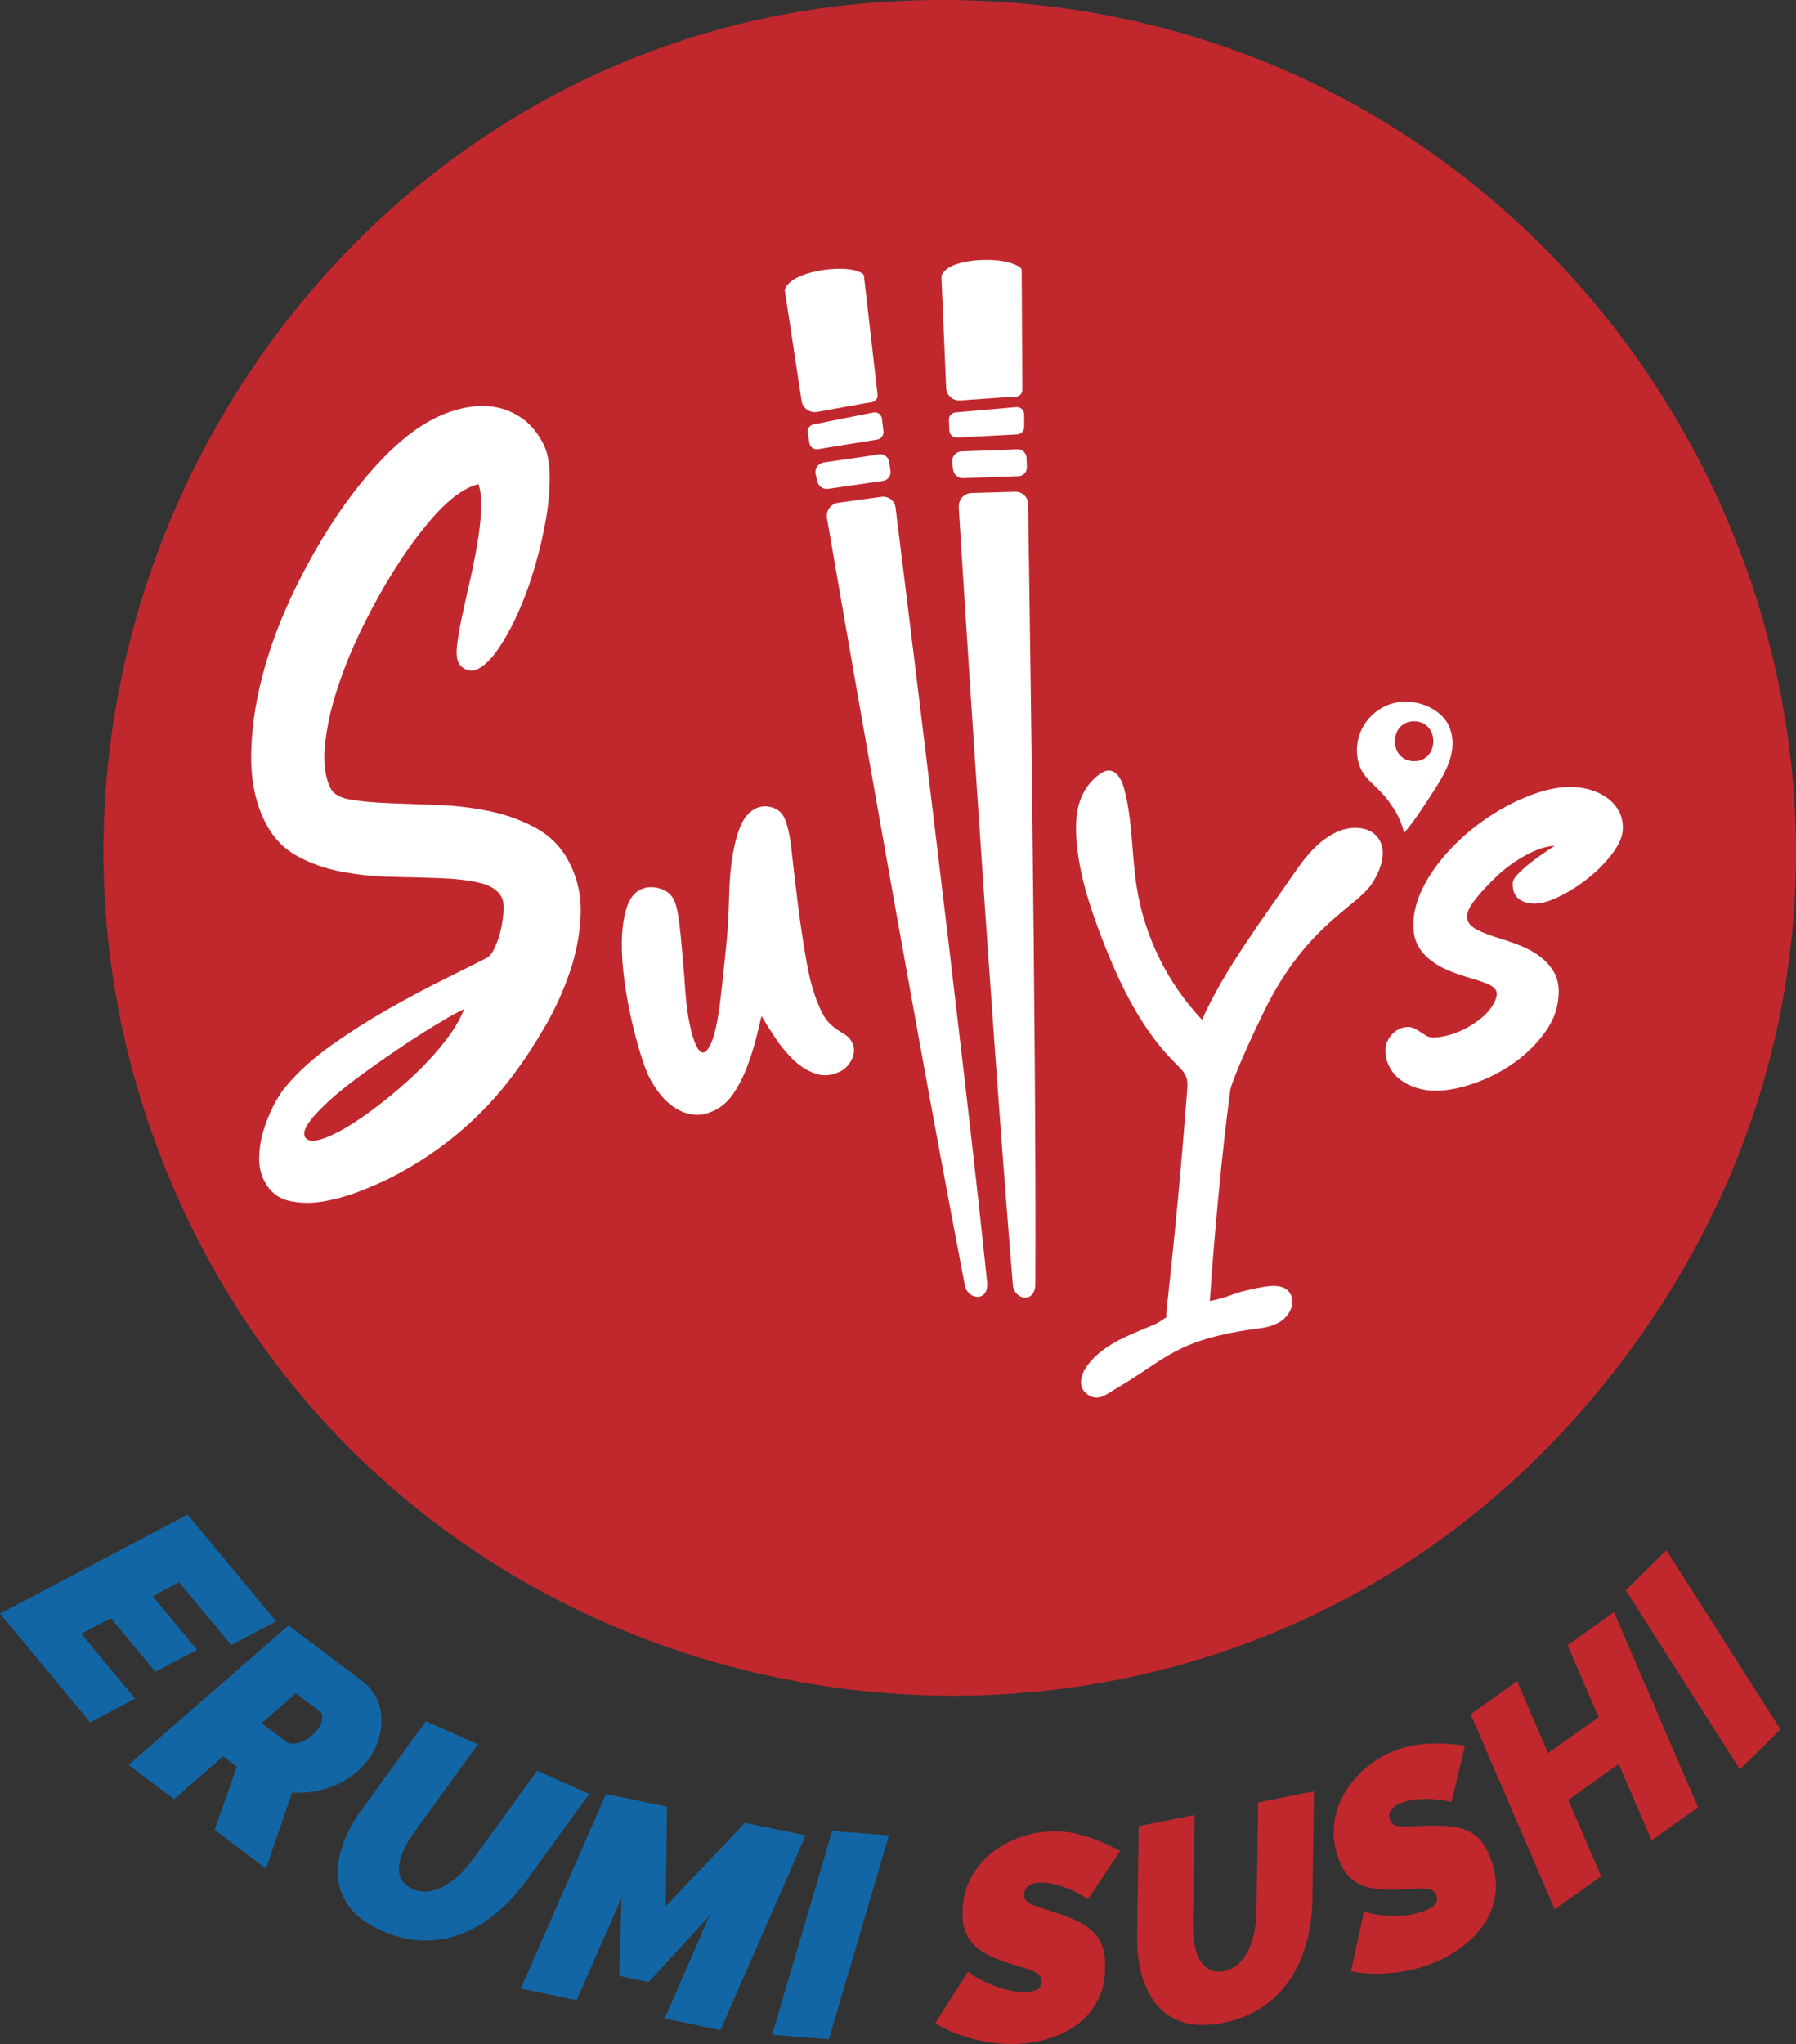 <?xml version="1.0" encoding="UTF-8"?>
<svg xmlns="http://www.w3.org/2000/svg" width="109" height="124" viewBox="0 0 109 124" fill="none">
  <rect x="0" y="0" width="109" height="124" fill="#333333" stroke="none"/>
  <g id="Logo" clip-path="url(#clip0_202_328)">
    <path id="Vector" d="M53.767 0.105C98.727 -2.645 125.844 48.88 97.253 84.087C72.323 114.785 23.175 106.418 9.482 69.455C-2.321 37.599 19.855 2.181 53.767 0.105Z" fill="#C0282E"></path>
    <path id="Vector_2" d="M29.037 29.368C28.916 29.404 28.798 29.442 28.683 29.485C28.568 29.53 28.455 29.581 28.346 29.636C27.709 29.96 27.023 30.538 26.287 31.369C25.551 32.201 24.819 33.181 24.096 34.312C23.372 35.442 22.69 36.652 22.049 37.947C21.408 39.241 20.887 40.51 20.481 41.752C20.076 42.995 19.823 44.155 19.72 45.229C19.617 46.304 19.732 47.171 20.067 47.831C20.246 48.183 20.664 48.413 21.325 48.518C21.985 48.624 22.772 48.694 23.685 48.727C24.599 48.761 25.596 48.798 26.681 48.84C27.764 48.883 28.809 49.014 29.818 49.233C30.825 49.453 31.754 49.803 32.605 50.281C33.454 50.762 34.109 51.451 34.566 52.353C35.067 53.343 35.291 54.41 35.238 55.556C35.186 56.704 34.964 57.846 34.576 58.985C34.187 60.123 33.69 61.212 33.088 62.253C32.484 63.293 31.889 64.213 31.298 65.009C30.305 66.372 29.174 67.592 27.898 68.67C26.624 69.748 25.23 70.671 23.716 71.442C23.257 71.677 22.659 71.94 21.923 72.231C21.186 72.522 20.441 72.737 19.683 72.873C18.925 73.01 18.21 73 17.538 72.846C16.867 72.69 16.364 72.284 16.029 71.624C15.817 71.206 15.717 70.724 15.731 70.179C15.745 69.632 15.834 69.09 16.002 68.549C16.169 68.008 16.376 67.502 16.619 67.032C16.865 66.561 17.118 66.177 17.379 65.878C18.099 65.013 19.013 64.189 20.119 63.405C21.225 62.62 22.357 61.899 23.512 61.242C24.669 60.584 25.787 59.986 26.866 59.451C27.945 58.916 28.837 58.469 29.538 58.11C29.713 58.02 29.877 57.813 30.029 57.487C30.18 57.161 30.301 56.802 30.393 56.41C30.484 56.017 30.539 55.636 30.558 55.267C30.578 54.898 30.543 54.625 30.453 54.45C30.231 54.01 29.783 53.712 29.111 53.557C28.439 53.401 27.647 53.307 26.733 53.274C25.82 53.241 24.842 53.216 23.796 53.194C22.752 53.173 21.734 53.069 20.742 52.884C19.751 52.698 18.843 52.378 18.021 51.925C17.2 51.472 16.561 50.797 16.103 49.895C15.525 48.753 15.238 47.425 15.244 45.914C15.25 44.403 15.462 42.824 15.881 41.172C16.3 39.522 16.898 37.869 17.673 36.215C18.448 34.561 19.307 33.019 20.25 31.584C21.192 30.151 22.188 28.89 23.237 27.803C24.285 26.715 25.315 25.915 26.324 25.401C26.916 25.101 27.536 24.882 28.184 24.743C28.833 24.607 29.45 24.589 30.04 24.691C30.628 24.792 31.181 25.023 31.694 25.384C32.208 25.745 32.636 26.266 32.983 26.945C33.217 27.406 33.341 28.035 33.359 28.828C33.374 29.622 33.304 30.487 33.145 31.426C32.985 32.365 32.763 33.328 32.479 34.316C32.194 35.305 31.861 36.227 31.482 37.084C31.102 37.941 30.701 38.685 30.274 39.315C29.849 39.946 29.429 40.368 29.012 40.58C28.77 40.703 28.537 40.719 28.311 40.625C28.085 40.533 27.921 40.387 27.822 40.19C27.711 39.971 27.684 39.618 27.74 39.132C27.797 38.646 27.896 38.078 28.034 37.427C28.172 36.775 28.328 36.075 28.5 35.325C28.671 34.573 28.821 33.835 28.948 33.105C29.074 32.377 29.158 31.684 29.199 31.028C29.238 30.372 29.185 29.817 29.039 29.366L29.037 29.368ZM20.464 68.701C21.077 68.389 21.776 67.944 22.559 67.364C23.342 66.786 24.11 66.151 24.865 65.464C25.619 64.775 26.297 64.057 26.897 63.309C27.497 62.561 27.921 61.86 28.171 61.208L27.678 61.46C27.415 61.595 26.942 61.87 26.256 62.288C25.57 62.706 24.819 63.194 23.997 63.75C23.175 64.307 22.355 64.89 21.533 65.503C20.711 66.114 20.028 66.698 19.482 67.253C18.619 68.108 18.304 68.695 18.538 69.019C18.771 69.344 19.414 69.236 20.466 68.701H20.464Z" fill="white"></path>
    <path id="Vector_3" d="M46.213 61.634C46.126 62.058 46.005 62.555 45.853 63.124C45.701 63.694 45.518 64.254 45.306 64.805C45.093 65.355 44.832 65.861 44.525 66.32C44.215 66.78 43.851 67.116 43.43 67.331C42.968 67.565 42.54 67.665 42.143 67.626C41.745 67.588 41.373 67.462 41.025 67.247C40.676 67.032 40.367 66.755 40.092 66.415C39.819 66.075 39.586 65.714 39.393 65.332C39.241 65.031 39.066 64.564 38.871 63.93C38.676 63.297 38.491 62.596 38.316 61.825C38.14 61.056 37.996 60.252 37.885 59.41C37.774 58.571 37.725 57.78 37.741 57.04C37.757 56.3 37.85 55.652 38.023 55.098C38.195 54.543 38.471 54.168 38.853 53.975C39.194 53.801 39.576 53.772 39.998 53.885C40.421 53.998 40.725 54.235 40.908 54.598C40.999 54.779 41.079 55.072 41.148 55.48C41.216 55.888 41.274 56.351 41.323 56.868C41.371 57.388 41.42 57.931 41.469 58.499C41.517 59.067 41.558 59.608 41.592 60.121C41.658 61.048 41.779 61.856 41.954 62.551C42.129 63.245 42.322 63.664 42.534 63.809C42.746 63.953 42.968 63.746 43.2 63.186C43.432 62.626 43.635 61.544 43.804 59.941C43.88 59.246 43.966 58.432 44.063 57.499C44.16 56.566 44.221 55.523 44.25 54.373C44.277 53.374 44.347 52.556 44.456 51.919C44.566 51.283 44.696 50.762 44.844 50.358C44.992 49.953 45.152 49.659 45.321 49.471C45.491 49.284 45.666 49.145 45.845 49.053C46.145 48.901 46.472 48.874 46.825 48.971C47.177 49.071 47.428 49.27 47.582 49.571C47.787 49.973 47.941 50.664 48.048 51.644C48.155 52.626 48.282 53.71 48.43 54.897C48.578 56.084 48.759 57.275 48.973 58.465C49.187 59.658 49.491 60.644 49.888 61.427C50.031 61.708 50.188 61.931 50.36 62.097C50.531 62.263 50.7 62.397 50.868 62.501C51.034 62.606 51.193 62.708 51.345 62.807C51.497 62.907 51.618 63.047 51.709 63.227C51.873 63.549 51.871 63.883 51.709 64.233C51.546 64.582 51.312 64.834 51.008 64.988C50.482 65.255 49.972 65.302 49.474 65.125C48.977 64.949 48.525 64.66 48.12 64.262C47.713 63.861 47.345 63.413 47.016 62.911C46.684 62.411 46.418 61.983 46.215 61.632L46.213 61.634Z" fill="white"></path>
    <path id="Vector_4" d="M59.325 78.572C59.02 78.572 58.722 78.311 58.659 77.99C55.239 60.267 50.349 31.785 50.3 31.5L50.285 31.373C50.238 30.997 50.505 30.649 50.881 30.596L53.522 30.233C53.551 30.229 53.582 30.227 53.611 30.227C53.942 30.227 54.219 30.475 54.258 30.805C54.299 31.133 58.369 63.748 59.812 77.783C59.849 78.141 59.754 78.328 59.668 78.426C59.581 78.521 59.464 78.574 59.329 78.574L59.325 78.572Z" fill="white"></path>
    <path id="Vector_5" d="M53.61 30.325C53.886 30.325 54.126 30.532 54.159 30.817C54.159 30.817 58.255 63.598 59.712 77.793C59.762 78.281 59.558 78.474 59.324 78.474C59.09 78.474 58.81 78.269 58.754 77.971C55.295 60.043 50.394 31.483 50.394 31.483L50.379 31.36C50.338 31.034 50.566 30.737 50.891 30.692L53.532 30.329C53.557 30.325 53.583 30.323 53.608 30.323M53.61 30.13C53.575 30.13 53.542 30.132 53.507 30.138L50.866 30.501C50.437 30.559 50.133 30.956 50.188 31.385L50.203 31.508C50.254 31.803 55.145 60.285 58.565 78.01C58.637 78.381 58.972 78.672 59.326 78.672C59.488 78.672 59.634 78.607 59.737 78.492C59.881 78.332 59.94 78.09 59.907 77.775C58.465 63.74 54.393 31.123 54.352 30.796C54.307 30.419 53.988 30.134 53.608 30.134L53.61 30.13Z" fill="white"></path>
    <path id="Vector_6" d="M49.437 24.905C49.095 24.905 48.797 24.65 48.746 24.308L47.731 17.637C47.729 17.623 47.731 17.608 47.733 17.594C47.973 16.782 49.788 16.403 50.939 16.403C51.554 16.403 52.037 16.503 52.297 16.684C52.32 16.7 52.334 16.725 52.337 16.753L53.155 23.886C53.169 23.996 53.171 24.154 53.038 24.246C52.955 24.304 52.84 24.318 52.707 24.333C52.651 24.341 52.587 24.347 52.52 24.361L49.564 24.894C49.521 24.901 49.48 24.905 49.439 24.905H49.437Z" fill="white"></path>
    <path id="Vector_7" d="M50.94 16.501C51.499 16.501 51.984 16.585 52.241 16.764L53.059 23.898C53.102 24.259 52.86 24.201 52.504 24.265L49.547 24.798C49.51 24.804 49.475 24.808 49.44 24.808C49.148 24.808 48.891 24.595 48.844 24.294L47.83 17.623C48.034 16.93 49.676 16.501 50.942 16.501M50.94 16.305C49.76 16.305 47.894 16.706 47.641 17.567C47.633 17.594 47.631 17.623 47.635 17.651L48.65 24.322C48.708 24.708 49.047 25.001 49.438 25.001C49.485 25.001 49.534 24.997 49.58 24.989L52.537 24.456C52.601 24.445 52.663 24.437 52.718 24.431C52.864 24.413 52.989 24.398 53.094 24.326C53.291 24.189 53.261 23.953 53.252 23.875L52.434 16.743C52.428 16.688 52.397 16.637 52.352 16.604C51.999 16.356 51.388 16.305 50.938 16.305H50.94Z" fill="white"></path>
    <path id="Vector_8" d="M50.178 29.567C49.948 29.567 49.753 29.411 49.701 29.187L49.599 28.753C49.568 28.617 49.592 28.478 49.667 28.365C49.743 28.252 49.862 28.176 49.999 28.154C50.279 28.109 50.76 28.041 51.282 27.967C52.059 27.855 52.941 27.73 53.335 27.656C53.362 27.65 53.391 27.648 53.419 27.648C53.639 27.648 53.83 27.814 53.863 28.033L53.944 28.587C53.98 28.82 53.826 29.035 53.594 29.076L50.26 29.56C50.234 29.564 50.205 29.567 50.176 29.567H50.178Z" fill="white"></path>
    <path id="Vector_9" d="M53.42 27.748C53.592 27.748 53.742 27.873 53.767 28.049L53.849 28.603C53.876 28.781 53.755 28.949 53.578 28.98L50.248 29.464C50.224 29.468 50.201 29.47 50.18 29.47C50.001 29.47 49.839 29.347 49.798 29.165L49.697 28.732C49.644 28.506 49.788 28.289 50.018 28.252C50.721 28.138 52.7 27.879 53.356 27.754C53.378 27.75 53.401 27.748 53.422 27.748M53.42 27.553C53.386 27.553 53.352 27.557 53.319 27.562C52.928 27.637 52.047 27.762 51.27 27.871C50.754 27.945 50.267 28.014 49.985 28.058C49.819 28.086 49.679 28.175 49.588 28.31C49.496 28.447 49.467 28.613 49.504 28.775L49.605 29.208C49.667 29.476 49.903 29.663 50.178 29.663C50.213 29.663 50.246 29.659 50.281 29.653L53.605 29.171C53.894 29.12 54.083 28.857 54.042 28.572L53.96 28.017C53.921 27.752 53.689 27.551 53.42 27.551V27.553Z" fill="white"></path>
    <path id="Vector_10" d="M49.564 27.16C49.403 27.16 49.263 27.049 49.225 26.891L49.122 26.256C49.101 26.171 49.118 26.075 49.169 25.993C49.222 25.913 49.301 25.856 49.395 25.839L53.019 25.118C53.043 25.114 53.066 25.112 53.088 25.112C53.259 25.112 53.407 25.239 53.432 25.409L53.518 26.174C53.545 26.36 53.417 26.538 53.228 26.569L49.621 27.157C49.601 27.16 49.584 27.16 49.564 27.16Z" fill="white"></path>
    <path id="Vector_11" d="M53.087 25.21C53.209 25.21 53.317 25.3 53.336 25.425L53.422 26.186C53.443 26.323 53.35 26.452 53.213 26.473L49.606 27.061C49.593 27.063 49.579 27.065 49.566 27.065C49.451 27.065 49.347 26.987 49.32 26.871L49.219 26.245C49.186 26.106 49.275 25.965 49.416 25.938L53.04 25.218C53.057 25.214 53.073 25.214 53.089 25.214M53.087 25.015C53.057 25.015 53.028 25.017 52.999 25.023L49.375 25.743C49.254 25.766 49.153 25.837 49.086 25.94C49.022 26.042 49.001 26.161 49.026 26.278L49.127 26.899C49.127 26.899 49.127 26.909 49.129 26.912C49.178 27.115 49.355 27.256 49.563 27.256C49.587 27.256 49.61 27.256 49.636 27.25L53.243 26.663C53.484 26.623 53.65 26.395 53.613 26.153L53.529 25.399C53.496 25.175 53.305 25.011 53.087 25.011V25.015Z" fill="white"></path>
    <path id="Vector_12" d="M62.223 78.619C61.939 78.619 61.6 78.35 61.569 77.965C60.087 59.974 58.307 31.129 58.289 30.84V30.713C58.281 30.335 58.583 30.017 58.963 30.007L61.627 29.935C62.001 29.935 62.294 30.226 62.297 30.583C62.303 30.913 62.821 63.778 62.738 77.887C62.734 78.428 62.471 78.621 62.225 78.621L62.223 78.619Z" fill="white"></path>
    <path id="Vector_13" d="M61.645 30.03C61.949 30.03 62.196 30.276 62.2 30.581C62.2 30.581 62.724 63.614 62.64 77.883C62.638 78.342 62.441 78.521 62.225 78.521C61.974 78.521 61.693 78.277 61.668 77.957C60.168 59.76 58.388 30.834 58.388 30.834V30.712C58.38 30.384 58.639 30.112 58.967 30.104L61.631 30.032C61.631 30.032 61.641 30.032 61.647 30.032M61.645 29.835H61.623L58.959 29.909C58.526 29.921 58.182 30.282 58.19 30.715V30.838C58.209 31.137 59.989 59.982 61.473 77.975C61.506 78.379 61.851 78.719 62.225 78.719C62.517 78.719 62.831 78.5 62.835 77.887C62.918 63.778 62.4 30.911 62.395 30.579C62.391 30.169 62.056 29.835 61.645 29.835Z" fill="white"></path>
    <path id="Vector_14" d="M58.22 24.197C57.844 24.197 57.536 23.902 57.521 23.523L57.232 16.78C57.232 16.766 57.234 16.751 57.24 16.739C57.492 16.136 58.732 15.864 59.848 15.864C60.785 15.864 61.544 16.038 61.876 16.329C61.897 16.347 61.909 16.374 61.909 16.401L61.95 23.582C61.95 23.693 61.936 23.849 61.794 23.925C61.704 23.974 61.589 23.976 61.455 23.978C61.396 23.978 61.334 23.978 61.266 23.984L58.269 24.193C58.253 24.193 58.235 24.193 58.22 24.193V24.197Z" fill="white"></path>
    <path id="Vector_15" d="M59.848 15.962C60.681 15.962 61.48 16.112 61.811 16.403L61.852 23.584C61.856 23.947 61.622 23.863 61.26 23.888L58.262 24.097C58.249 24.097 58.233 24.097 58.22 24.097C57.898 24.097 57.631 23.843 57.618 23.517L57.33 16.774C57.559 16.226 58.736 15.96 59.848 15.96M59.848 15.767C58.782 15.767 57.439 16.011 57.15 16.7C57.139 16.727 57.135 16.755 57.135 16.784L57.423 23.527C57.441 23.957 57.791 24.292 58.22 24.292C58.239 24.292 58.257 24.292 58.276 24.29L61.273 24.081C61.34 24.078 61.4 24.076 61.456 24.076C61.603 24.076 61.729 24.072 61.84 24.011C62.05 23.896 62.047 23.658 62.047 23.58L62.006 16.401C62.006 16.345 61.98 16.292 61.94 16.255C61.591 15.948 60.808 15.765 59.848 15.765V15.767Z" fill="white"></path>
    <path id="Vector_16" d="M58.428 28.91C58.181 28.91 57.971 28.724 57.941 28.476L57.889 28.035C57.871 27.896 57.912 27.762 58 27.656C58.087 27.551 58.212 27.49 58.352 27.483C58.635 27.469 59.122 27.453 59.647 27.436C60.432 27.41 61.322 27.383 61.722 27.35C61.733 27.35 61.745 27.35 61.757 27.35C61.998 27.35 62.195 27.539 62.205 27.783L62.226 28.343C62.236 28.578 62.059 28.775 61.825 28.791C61.825 28.791 58.438 28.912 58.428 28.912V28.91Z" fill="white"></path>
    <path id="Vector_17" d="M61.757 27.447C61.944 27.447 62.099 27.596 62.107 27.785L62.129 28.345C62.136 28.525 61.998 28.679 61.819 28.691L58.456 28.81C58.456 28.81 58.438 28.81 58.428 28.81C58.232 28.81 58.062 28.662 58.039 28.462L57.986 28.021C57.959 27.789 58.124 27.59 58.358 27.578C59.069 27.541 61.063 27.498 61.731 27.445C61.741 27.445 61.751 27.445 61.759 27.445M61.757 27.252C61.743 27.252 61.728 27.252 61.714 27.252C61.317 27.283 60.426 27.313 59.644 27.338C59.124 27.355 58.631 27.371 58.346 27.385C58.179 27.393 58.031 27.467 57.924 27.594C57.819 27.721 57.772 27.881 57.791 28.047L57.844 28.488C57.879 28.783 58.13 29.007 58.428 29.007C58.442 29.007 58.454 29.007 58.467 29.007L61.825 28.888C62.117 28.869 62.333 28.628 62.324 28.34L62.302 27.779C62.29 27.484 62.051 27.252 61.757 27.252Z" fill="white"></path>
    <path id="Vector_18" d="M58.064 26.45C57.889 26.45 57.741 26.319 57.717 26.143L57.682 25.501C57.671 25.413 57.698 25.319 57.758 25.245C57.819 25.171 57.904 25.124 58 25.116L61.681 24.794C61.691 24.794 61.702 24.794 61.712 24.794C61.899 24.794 62.053 24.941 62.061 25.13V25.899C62.07 26.087 61.922 26.251 61.731 26.26C61.731 26.26 58.066 26.452 58.064 26.452V26.45Z" fill="white"></path>
    <path id="Vector_19" d="M61.71 24.89C61.843 24.89 61.956 24.995 61.961 25.132V25.897C61.969 26.036 61.864 26.153 61.726 26.161L58.076 26.352C58.076 26.352 58.066 26.352 58.062 26.352C57.936 26.352 57.828 26.258 57.813 26.131L57.78 25.497C57.762 25.355 57.865 25.226 58.008 25.214L61.689 24.892C61.689 24.892 61.704 24.892 61.71 24.892M61.71 24.695C61.696 24.695 61.685 24.695 61.671 24.695L57.99 25.017C57.867 25.026 57.758 25.085 57.682 25.181C57.606 25.274 57.573 25.392 57.587 25.511L57.62 26.139C57.62 26.139 57.62 26.149 57.62 26.153C57.647 26.375 57.838 26.543 58.062 26.543C58.07 26.543 58.078 26.543 58.086 26.543L61.735 26.352C61.979 26.338 62.168 26.13 62.158 25.886V25.128C62.146 24.88 61.95 24.693 61.71 24.693V24.695Z" fill="white"></path>
    <path id="Vector_20" d="M81.352 50.385C81.294 50.406 81.237 50.428 81.183 50.451C80.057 50.943 79.245 51.949 78.548 52.964C76.655 55.724 74.312 58.803 72.952 61.862C70.872 59.67 69.472 56.835 68.993 53.848C68.669 51.835 68.751 49.756 68.21 47.792C68.073 47.302 67.773 46.73 67.267 46.746C67.063 46.754 66.876 46.863 66.71 46.984C66.301 47.287 65.964 47.683 65.734 48.138C65.308 48.975 65.261 49.957 65.327 50.894C65.475 52.993 66.139 55.02 66.899 56.982C67.962 59.729 69.267 62.458 71.359 64.527C71.626 64.791 71.918 65.062 72.019 65.425C72.084 65.652 72.066 65.892 72.049 66.126C71.715 70.552 71.302 74.972 70.808 79.382C70.782 79.601 70.786 79.911 70.786 79.911C70.786 79.911 70.317 80.237 70.142 80.312C68.66 80.948 67.024 81.493 66.04 82.775C65.762 83.138 65.54 83.591 65.625 84.042C65.703 84.456 66.147 84.786 66.564 84.782C66.985 84.778 67.347 84.458 67.695 84.259C70.169 82.832 71.016 81.756 73.799 81.063C74.446 80.903 75.1 80.772 75.759 80.675C76.417 80.577 77.03 80.552 77.609 80.232C78.187 79.913 78.612 79.193 78.355 78.584C78 77.748 76.869 78.018 75.985 78.205C74.578 78.504 74.832 78.627 73.425 78.925C73.667 75.263 74.169 69.74 74.678 66.06C74.689 65.98 75.102 64.658 76.711 61.361C79.309 56.039 82.371 55.047 83.311 53.532C83.82 52.714 84.207 51.613 83.639 50.836C83.144 50.16 82.149 50.098 81.348 50.383L81.352 50.385Z" fill="white"></path>
    <path id="Vector_21" d="M88.305 59.028C87.964 58.913 87.64 58.768 87.337 58.594C87.033 58.42 86.762 58.219 86.526 57.991C86.289 57.761 86.106 57.493 85.973 57.189C85.841 56.884 85.776 56.521 85.778 56.101C85.78 55.453 85.932 54.797 86.228 54.131C86.526 53.466 86.927 52.819 87.434 52.193C87.94 51.566 88.519 50.982 89.167 50.441C89.816 49.901 90.494 49.432 91.199 49.036C91.904 48.639 92.613 48.323 93.327 48.087C94.042 47.853 94.702 47.736 95.31 47.738C95.67 47.738 96.042 47.788 96.422 47.886C96.802 47.984 97.149 48.138 97.46 48.349C97.774 48.559 98.023 48.823 98.212 49.137C98.401 49.452 98.494 49.821 98.492 50.239C98.49 50.695 98.288 51.195 97.887 51.736C97.486 52.277 97.002 52.775 96.44 53.229C95.877 53.684 95.291 54.063 94.681 54.366C94.071 54.668 93.547 54.819 93.111 54.817C92.731 54.817 92.418 54.719 92.171 54.526C91.923 54.334 91.802 54.028 91.804 53.61C91.804 53.438 91.909 53.243 92.12 53.026C92.33 52.808 92.578 52.585 92.864 52.359C93.15 52.13 93.436 51.923 93.723 51.734C94.009 51.544 94.217 51.402 94.352 51.308C93.801 51.343 93.185 51.55 92.509 51.929C91.834 52.308 91.208 52.78 90.636 53.35C90.063 53.92 89.642 54.395 89.376 54.774C89.107 55.154 88.996 55.473 89.043 55.73C89.089 55.988 89.282 56.209 89.625 56.39C89.966 56.574 90.46 56.761 91.105 56.954C91.541 57.089 91.968 57.243 92.387 57.417C92.803 57.591 93.179 57.806 93.51 58.065C93.842 58.325 94.106 58.626 94.305 58.969C94.504 59.313 94.601 59.713 94.599 60.172C94.595 61.011 94.34 61.796 93.834 62.526C93.327 63.258 92.696 63.893 91.943 64.434C91.189 64.974 90.375 65.398 89.498 65.708C88.622 66.019 87.814 66.173 87.072 66.169C86.709 66.169 86.355 66.113 86.002 66.007C85.65 65.902 85.332 65.748 85.048 65.546C84.764 65.345 84.532 65.088 84.353 64.771C84.174 64.457 84.084 64.098 84.086 63.698C84.086 63.336 84.228 63.012 84.505 62.727C84.781 62.442 85.101 62.302 85.461 62.304C85.613 62.304 85.751 62.339 85.874 62.405C85.997 62.474 86.115 62.544 86.23 62.622C86.343 62.698 86.458 62.77 86.571 62.839C86.684 62.907 86.828 62.94 86.998 62.94C87.264 62.94 87.582 62.891 87.954 62.788C88.326 62.684 88.692 62.534 89.054 62.335C89.417 62.136 89.746 61.905 90.042 61.64C90.338 61.374 90.562 61.08 90.716 60.757C90.831 60.511 90.864 60.31 90.819 60.158C90.772 60.006 90.649 59.877 90.451 59.77C90.252 59.664 89.972 59.559 89.611 59.451C89.251 59.346 88.815 59.205 88.301 59.032L88.305 59.028Z" fill="white"></path>
    <path id="Vector_22" d="M84.425 48.827C84.803 49.309 85.058 49.904 85.22 50.527C85.886 49.739 86.447 48.858 87.008 47.989C87.74 46.855 88.521 45.531 87.97 44.12C87.616 43.214 86.541 42.671 85.621 42.578C83.615 42.374 81.96 44.204 82.433 46.203C82.706 47.351 83.721 47.694 84.425 48.825V48.827ZM85.828 43.757C87.384 43.765 87.37 46.185 85.818 46.178C84.262 46.17 84.275 43.749 85.828 43.757Z" fill="white"></path>
    <path id="Vector_23" d="M11.384 91.881L16.757 98.355L14.033 99.796L10.87 95.985L9.269 96.834L11.966 100.084L9.428 101.416L6.731 98.165L4.933 99.11L8.197 103.044L5.473 104.485L0 97.888L11.384 91.883V91.881Z" fill="#1366A5"></path>
    <path id="Vector_24" d="M7.803 107.066L17.512 98.605L21.929 101.939C22.476 102.353 22.836 102.843 23.008 103.411C23.181 103.979 23.201 104.561 23.07 105.16C22.94 105.758 22.688 106.302 22.318 106.794C22.069 107.126 21.775 107.419 21.436 107.673C21.097 107.929 20.725 108.141 20.324 108.311C19.921 108.483 19.5 108.604 19.06 108.68C18.62 108.754 18.174 108.778 17.722 108.749L16.142 113.36L13.028 111.007L14.376 107.177L13.54 106.546L10.564 109.149L7.805 107.064L7.803 107.066ZM17.404 105.687C17.48 105.744 17.59 105.775 17.734 105.781C17.878 105.787 18.039 105.76 18.217 105.701C18.394 105.643 18.575 105.549 18.76 105.422C18.945 105.295 19.113 105.131 19.261 104.932C19.389 104.762 19.475 104.604 19.518 104.457C19.561 104.311 19.572 104.184 19.553 104.073C19.533 103.962 19.485 103.878 19.41 103.821L17.952 102.72L15.877 104.536L17.406 105.689L17.404 105.687Z" fill="#1366A5"></path>
    <path id="Vector_25" d="M23.18 117.126C22.241 116.708 21.558 116.197 21.135 115.593C20.71 114.99 20.498 114.33 20.5 113.612C20.5 112.893 20.668 112.163 20.997 111.417C21.121 111.136 21.264 110.859 21.423 110.588C21.583 110.316 21.762 110.043 21.961 109.77L25.846 104.415L29.005 105.82L25.122 111.173C24.987 111.359 24.869 111.542 24.761 111.722C24.656 111.902 24.563 112.083 24.481 112.267C24.333 112.602 24.243 112.917 24.216 113.215C24.187 113.512 24.238 113.782 24.364 114.02C24.491 114.258 24.711 114.445 25.024 114.586C25.348 114.73 25.675 114.781 26.004 114.74C26.333 114.699 26.66 114.586 26.988 114.402C27.315 114.219 27.624 113.985 27.919 113.702C28.213 113.419 28.477 113.11 28.717 112.776L32.6 107.423L35.76 108.829L31.874 114.184C31.346 114.906 30.756 115.537 30.106 116.076C29.453 116.614 28.754 117.026 28.006 117.315C27.258 117.604 26.477 117.739 25.665 117.719C24.853 117.7 24.025 117.503 23.182 117.128L23.18 117.126Z" fill="#1366A5"></path>
    <path id="Vector_26" d="M36.78 108.835L40.477 109.602L40.405 115.646L45.215 110.584L48.894 111.347L43.724 123.155L40.339 122.452L43.053 116.23L39.367 120.236L37.579 119.865L37.725 115.125L34.992 121.343L31.607 120.64L36.778 108.833L36.78 108.835Z" fill="#1366A5"></path>
    <path id="Vector_27" d="M50.505 111.074L53.951 111.343L50.305 123.711L46.859 123.442L50.505 111.074Z" fill="#1366A5"></path>
    <path id="Vector_28" d="M61.744 123.992C60.883 124.029 59.997 123.932 59.087 123.697C58.178 123.463 57.403 123.141 56.758 122.731L58.752 119.603C58.74 119.603 58.828 119.672 59.017 119.805C59.206 119.939 59.473 120.088 59.818 120.25C60.162 120.412 60.55 120.556 60.98 120.679C61.411 120.802 61.857 120.855 62.318 120.835C62.589 120.824 62.79 120.785 62.916 120.716C63.043 120.648 63.125 120.566 63.163 120.466C63.2 120.369 63.216 120.267 63.212 120.166C63.203 119.955 63.084 119.785 62.854 119.66C62.624 119.535 62.332 119.424 61.979 119.326C61.627 119.231 61.251 119.113 60.856 118.977C60.328 118.787 59.886 118.575 59.533 118.336C59.181 118.098 58.91 117.813 58.725 117.479C58.54 117.146 58.437 116.757 58.417 116.31C58.384 115.523 58.511 114.814 58.797 114.184C59.083 113.553 59.483 113.016 59.997 112.569C60.509 112.122 61.085 111.775 61.726 111.523C62.365 111.271 63.021 111.13 63.695 111.103C64.285 111.078 64.842 111.129 65.368 111.253C65.894 111.378 66.379 111.539 66.825 111.734C67.271 111.927 67.657 112.112 67.984 112.288L66.017 115.236C66.04 115.236 65.966 115.18 65.797 115.068C65.625 114.957 65.395 114.834 65.107 114.697C64.817 114.563 64.494 114.442 64.133 114.34C63.775 114.237 63.417 114.194 63.064 114.209C62.899 114.217 62.743 114.25 62.599 114.309C62.453 114.367 62.342 114.451 62.264 114.561C62.186 114.67 62.151 114.813 62.158 114.988C62.166 115.164 62.252 115.306 62.416 115.418C62.579 115.529 62.805 115.627 63.093 115.714C63.382 115.802 63.711 115.908 64.083 116.033C64.659 116.22 65.168 116.429 65.608 116.663C66.05 116.898 66.397 117.196 66.648 117.561C66.899 117.926 67.039 118.403 67.065 118.988C67.103 119.881 66.969 120.638 66.665 121.261C66.362 121.886 65.945 122.393 65.419 122.786C64.891 123.178 64.307 123.471 63.664 123.662C63.021 123.854 62.383 123.965 61.744 123.992Z" fill="#C0282E"></path>
    <path id="Vector_29" d="M74.233 122.713C73.224 122.913 72.373 122.889 71.68 122.641C70.986 122.393 70.433 121.975 70.022 121.388C69.611 120.8 69.327 120.107 69.169 119.305C69.109 119.002 69.066 118.696 69.04 118.381C69.015 118.067 69.003 117.741 69.009 117.401L69.111 110.779L72.501 110.107L72.398 116.726C72.394 116.956 72.402 117.175 72.42 117.382C72.437 117.589 72.464 117.792 72.503 117.989C72.573 118.348 72.683 118.658 72.831 118.918C72.978 119.178 73.173 119.369 73.413 119.49C73.652 119.611 73.943 119.639 74.278 119.572C74.626 119.504 74.922 119.357 75.166 119.133C75.411 118.91 75.614 118.627 75.775 118.289C75.937 117.95 76.056 117.581 76.134 117.179C76.212 116.778 76.251 116.372 76.254 115.962L76.358 109.344L79.748 108.671L79.647 115.293C79.632 116.189 79.511 117.044 79.287 117.86C79.063 118.676 78.728 119.418 78.28 120.086C77.834 120.753 77.273 121.314 76.597 121.767C75.921 122.219 75.133 122.536 74.229 122.715L74.233 122.713Z" fill="#C0282E"></path>
    <path id="Vector_30" d="M87.103 119.035C86.308 119.369 85.443 119.586 84.51 119.682C83.578 119.779 82.738 119.746 81.99 119.584L82.781 115.958C82.769 115.962 82.876 115.996 83.1 116.056C83.324 116.117 83.626 116.163 84.004 116.197C84.384 116.23 84.797 116.23 85.243 116.197C85.691 116.163 86.125 116.056 86.552 115.878C86.803 115.773 86.976 115.668 87.072 115.558C87.167 115.451 87.216 115.344 87.216 115.238C87.216 115.133 87.198 115.033 87.157 114.939C87.076 114.744 86.906 114.627 86.647 114.59C86.388 114.553 86.076 114.549 85.712 114.582C85.348 114.613 84.957 114.635 84.538 114.645C83.977 114.65 83.49 114.604 83.075 114.504C82.662 114.404 82.31 114.229 82.019 113.981C81.729 113.733 81.499 113.403 81.326 112.991C81.022 112.265 80.896 111.556 80.946 110.865C80.997 110.174 81.186 109.532 81.513 108.934C81.84 108.337 82.261 107.81 82.773 107.353C83.285 106.896 83.854 106.535 84.475 106.275C85.021 106.047 85.56 105.9 86.098 105.834C86.633 105.769 87.146 105.75 87.631 105.777C88.116 105.805 88.542 105.844 88.91 105.894L88.084 109.342C88.106 109.332 88.018 109.305 87.82 109.26C87.621 109.215 87.364 109.18 87.044 109.153C86.725 109.125 86.38 109.127 86.008 109.155C85.636 109.182 85.286 109.266 84.959 109.403C84.807 109.467 84.672 109.551 84.555 109.658C84.439 109.764 84.365 109.883 84.328 110.012C84.292 110.141 84.308 110.287 84.376 110.449C84.444 110.611 84.575 110.717 84.766 110.761C84.959 110.808 85.204 110.822 85.504 110.804C85.804 110.787 86.15 110.771 86.542 110.76C87.146 110.734 87.697 110.756 88.192 110.82C88.686 110.886 89.115 111.047 89.479 111.3C89.841 111.556 90.135 111.952 90.363 112.495C90.708 113.317 90.844 114.075 90.774 114.766C90.704 115.457 90.49 116.078 90.131 116.63C89.773 117.183 89.325 117.659 88.789 118.063C88.254 118.467 87.691 118.791 87.103 119.039V119.035Z" fill="#C0282E"></path>
    <path id="Vector_31" d="M89.254 103.991L92.072 101.986L93.954 106.355L97.017 104.176L95.136 99.807L97.954 97.802L103.055 109.641L100.236 111.646L98.24 107.011L95.177 109.19L97.173 113.825L94.355 115.83L89.254 103.991Z" fill="#C0282E"></path>
    <path id="Vector_32" d="M98.672 96.475L101.134 94.044L108.057 104.912L105.596 107.343L98.672 96.475Z" fill="#C0282E"></path>
  </g>
  <defs>
    <clipPath id="clip0_202_328">
      <rect width="109" height="124" fill="white"></rect>
    </clipPath>
  </defs>
</svg>
